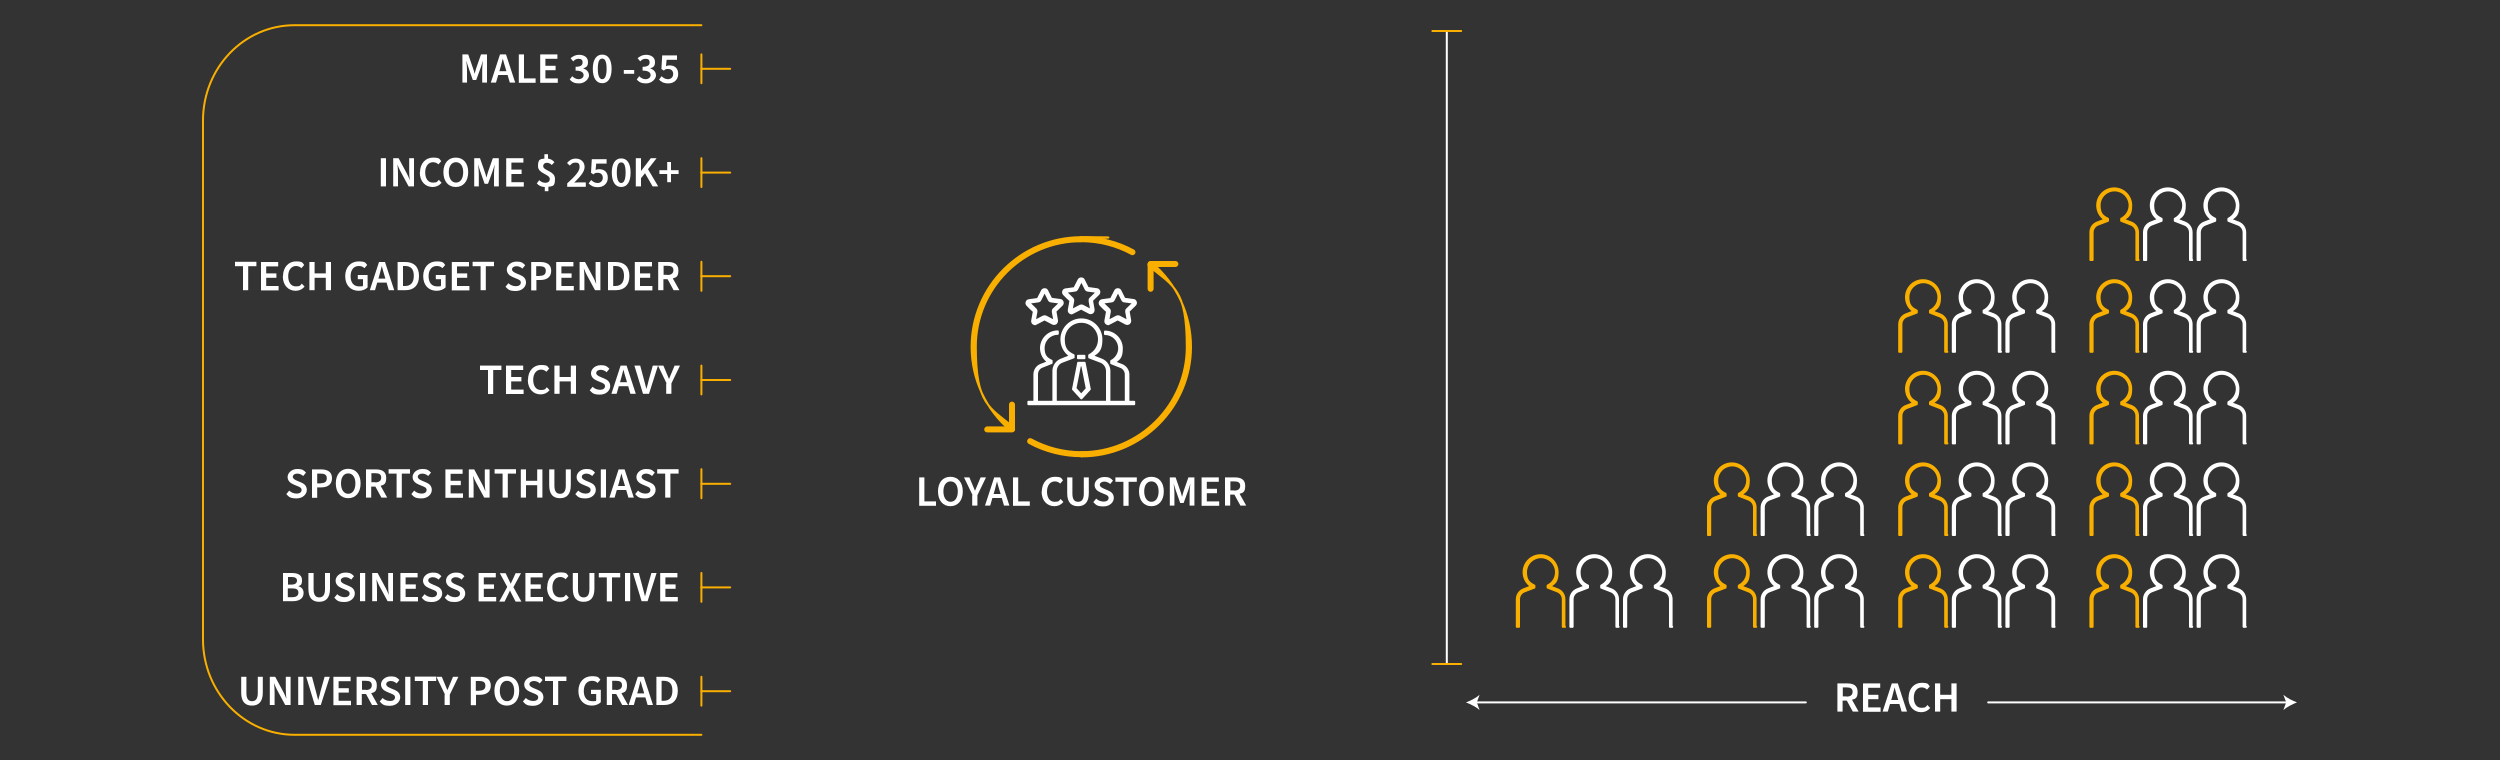 <?xml version="1.0" encoding="UTF-8"?>
<svg id="Layer_1" data-name="Layer 1" xmlns="http://www.w3.org/2000/svg" version="1.1" viewBox="0 0 1250 380">
  <rect x="0" y="0" width="1250" height="380" fill="#333333" stroke="none"/>
  <defs>
    <style>
      .cls-1 {
        fill: #f9af00;
      }

      .cls-1, .cls-2 {
        stroke: #f9af00;
      }

      .cls-1, .cls-2, .cls-3, .cls-4 {
        stroke-linecap: round;
        stroke-linejoin: round;
      }

      .cls-5 {
        isolation: isolate;
      }

      .cls-2, .cls-4 {
        fill: none;
      }

      .cls-3, .cls-4 {
        stroke: #fff;
      }

      .cls-3, .cls-6 {
        fill: #fff;
      }

      .cls-6 {
        stroke-width: 0px;
      }
    </style>
  </defs>
  <g>
    <g class="cls-5">
      <g class="cls-5">
        <path class="cls-6" d="M231.1,27.2h3l2.4,6.9c.3.9.6,1.7.8,2.8h0c.3-1,.5-1.9.8-2.8l2.4-6.9h3v14.1h-2.4v-6.4c0-1.3.2-3.3.4-4.6h0l-1.1,3.4-2.3,6.3h-1.7l-2.2-6.3-1.1-3.4h0c.2,1.3.4,3.2.4,4.6v6.4h-2.3v-14.1Z"/>
        <path class="cls-6" d="M250,27.2h3l4.6,14.1h-2.7l-1.1-3.8h-4.7l-1.1,3.8h-2.6l4.6-14.1ZM249.7,35.6h3.5l-.5-1.7c-.5-1.5-.9-3.1-1.3-4.6h0c-.4,1.6-.8,3.2-1.2,4.6l-.5,1.7Z"/>
        <path class="cls-6" d="M259.4,27.2h2.6v12h5.8v2.2h-8.4v-14.1Z"/>
        <path class="cls-6" d="M270.2,27.2h8.5v2.2h-6v3.5h5.1v2.2h-5.1v4.1h6.2v2.2h-8.8v-14.1Z"/>
        <path class="cls-6" d="M284.9,39.7l1.2-1.6c.8.8,1.9,1.5,3.2,1.5s2.5-.8,2.5-2-.9-2.3-4-2.3v-1.9c2.7,0,3.5-.9,3.5-2.2s-.7-1.8-2-1.8-1.9.5-2.7,1.3l-1.3-1.6c1.2-1,2.5-1.7,4.2-1.7,2.6,0,4.5,1.3,4.5,3.6s-.9,2.6-2.4,3.2h0c1.6.5,2.9,1.7,2.9,3.5s-2.2,4-4.9,4-3.7-.8-4.7-1.9Z"/>
        <path class="cls-6" d="M296.4,34.4c0-4.6,1.8-7.1,4.7-7.1s4.7,2.4,4.7,7.1-1.8,7.2-4.7,7.2-4.7-2.5-4.7-7.2ZM303.3,34.4c0-3.9-.9-5.1-2.2-5.1s-2.2,1.2-2.2,5.1,1,5.2,2.2,5.2,2.2-1.3,2.2-5.2Z"/>
        <path class="cls-6" d="M311.9,35h5.2v1.9h-5.2v-1.9Z"/>
        <path class="cls-6" d="M318.4,39.7l1.2-1.6c.8.8,1.9,1.5,3.2,1.5s2.5-.8,2.5-2-.9-2.3-4-2.3v-1.9c2.7,0,3.5-.9,3.5-2.2s-.7-1.8-2-1.8-1.9.5-2.7,1.3l-1.3-1.6c1.2-1,2.5-1.7,4.2-1.7,2.6,0,4.5,1.3,4.5,3.6s-.9,2.6-2.4,3.2h0c1.6.5,2.9,1.7,2.9,3.5s-2.2,4-4.9,4-3.7-.8-4.7-1.9Z"/>
        <path class="cls-6" d="M329.6,39.7l1.2-1.6c.8.8,1.8,1.5,3.2,1.5s2.6-1,2.6-2.6-1-2.5-2.5-2.5-1.4.2-2.2.8l-1.2-.8.4-6.8h7.4v2.2h-5.2l-.3,3.2c.6-.3,1.1-.4,1.8-.4,2.4,0,4.3,1.3,4.3,4.3s-2.3,4.7-4.9,4.7-3.7-.9-4.7-1.9Z"/>
      </g>
      <g class="cls-5">
        <path class="cls-6" d="M190.4,79.1h2.6v14.1h-2.6v-14.1Z"/>
        <path class="cls-6" d="M196.6,79.1h2.7l4.2,7.8c.5,1,1,2.1,1.4,3.2h0c-.2-1.5-.3-3.2-.3-4.8v-6.2h2.4v14.1h-2.7l-4.2-7.8c-.5-1-1-2.1-1.4-3.2h0c.2,1.5.3,3.2.3,4.8v6.2h-2.4v-14.1Z"/>
      </g>
      <g class="cls-5">
        <path class="cls-6" d="M210,86.2c0-4.6,2.9-7.4,6.5-7.4s3.2.8,4.1,1.8l-1.4,1.6c-.7-.7-1.6-1.1-2.7-1.1-2.2,0-3.9,1.9-3.9,5.1s1.5,5.1,3.8,5.1,2.2-.5,3-1.4l1.4,1.5c-1.2,1.4-2.7,2.1-4.5,2.1-3.5,0-6.4-2.6-6.4-7.3Z"/>
      </g>
      <g class="cls-5">
        <path class="cls-6" d="M221.7,86.1c0-4.6,2.5-7.3,6.2-7.3s6.2,2.7,6.2,7.3-2.5,7.4-6.2,7.4-6.2-2.8-6.2-7.4ZM231.6,86.1c0-3.1-1.4-5-3.6-5s-3.6,1.9-3.6,5,1.4,5.2,3.6,5.2,3.6-2,3.6-5.2Z"/>
        <path class="cls-6" d="M237,79.1h3l2.4,6.9c.3.9.6,1.7.8,2.8h0c.3-1,.5-1.9.8-2.8l2.4-6.9h3v14.1h-2.4v-6.4c0-1.3.2-3.3.4-4.6h0l-1.1,3.4-2.3,6.3h-1.7l-2.2-6.3-1.1-3.4h0c.2,1.3.4,3.2.4,4.6v6.4h-2.3v-14.1Z"/>
        <path class="cls-6" d="M253.2,79.1h8.5v2.2h-6v3.5h5.1v2.2h-5.1v4.1h6.2v2.2h-8.8v-14.1Z"/>
        <path class="cls-6" d="M272.1,93.5c-1.4-.1-2.8-.7-3.7-1.8l1.2-1.6c1,.9,2,1.3,3.2,1.3s2.1-.7,2.1-1.9c0-2.5-5.9-2.6-5.9-6.4s1.3-3.5,3.2-3.8v-2.2h1.8v2.2c1.4.2,2.4.8,3.2,1.8l-1.3,1.4c-.7-.7-1.5-1.1-2.5-1.1s-1.8.6-1.8,1.7c0,2.3,5.9,2.3,5.9,6.3s-1.2,3.6-3.3,4v2.2h-1.8v-2.1Z"/>
        <path class="cls-6" d="M283.6,91.7c3.8-3.5,6.2-6,6.2-8.1s-.8-2.3-2.2-2.3-1.9.7-2.7,1.5l-1.4-1.3c1.2-1.4,2.5-2.2,4.4-2.2,2.6,0,4.4,1.7,4.4,4.2s-2.3,4.9-5.2,7.8c.7,0,1.6-.1,2.3-.1h3.5v2.2h-9.3v-1.6Z"/>
        <path class="cls-6" d="M294.4,91.6l1.2-1.6c.8.8,1.8,1.5,3.2,1.5s2.6-1,2.6-2.6-1-2.5-2.5-2.5-1.4.2-2.2.8l-1.2-.8.4-6.8h7.4v2.2h-5.2l-.3,3.2c.6-.3,1.1-.4,1.8-.4,2.4,0,4.3,1.3,4.3,4.3s-2.3,4.7-4.9,4.7-3.7-.9-4.7-1.9Z"/>
        <path class="cls-6" d="M305.9,86.3c0-4.6,1.8-7.1,4.7-7.1s4.7,2.4,4.7,7.1-1.8,7.2-4.7,7.2-4.7-2.5-4.7-7.2ZM312.8,86.3c0-3.9-.9-5.1-2.2-5.1s-2.2,1.2-2.2,5.1,1,5.2,2.2,5.2,2.2-1.3,2.2-5.2Z"/>
        <path class="cls-6" d="M317.9,79.1h2.6v6.4h0l4.9-6.4h2.9l-4.3,5.5,5.1,8.6h-2.8l-3.8-6.6-2,2.5v4.1h-2.6v-14.1Z"/>
        <path class="cls-6" d="M333.6,87h-3.9v-1.9h3.9v-4.1h1.9v4.1h3.8v1.9h-3.8v4.1h-1.9v-4.1Z"/>
      </g>
      <g class="cls-5">
        <path class="cls-6" d="M121.6,133.1h-4.1v-2.2h10.7v2.2h-4.1v12h-2.6v-12Z"/>
        <path class="cls-6" d="M130.6,131h8.5v2.2h-6v3.5h5.1v2.2h-5.1v4.1h6.2v2.2h-8.8v-14.1Z"/>
        <path class="cls-6" d="M141.5,138.1c0-4.6,2.9-7.4,6.5-7.4s3.2.8,4.1,1.8l-1.4,1.6c-.7-.7-1.6-1.1-2.7-1.1-2.2,0-3.9,1.9-3.9,5.1s1.5,5.1,3.8,5.1,2.2-.5,3-1.4l1.4,1.5c-1.2,1.4-2.7,2.1-4.5,2.1-3.5,0-6.4-2.6-6.4-7.3Z"/>
        <path class="cls-6" d="M154.7,131h2.6v5.7h5.6v-5.7h2.6v14.1h-2.6v-6.2h-5.6v6.2h-2.6v-14.1Z"/>
      </g>
      <g class="cls-5">
        <path class="cls-6" d="M172.6,138.1c0-4.6,2.9-7.4,6.7-7.4s3.4.9,4.3,1.8l-1.4,1.6c-.7-.7-1.5-1.1-2.8-1.1-2.5,0-4.1,1.9-4.1,5.1s1.5,5.1,4.3,5.1,1.5-.2,1.9-.6v-3h-2.6v-2.1h4.9v6.2c-1,1-2.6,1.7-4.5,1.7-3.8,0-6.7-2.6-6.7-7.3Z"/>
      </g>
      <g class="cls-5">
        <path class="cls-6" d="M189.5,131h3l4.6,14.1h-2.7l-1.1-3.8h-4.7l-1.1,3.8h-2.6l4.6-14.1ZM189.2,139.3h3.5l-.5-1.7c-.5-1.5-.9-3.1-1.3-4.6h0c-.4,1.6-.8,3.2-1.2,4.6l-.5,1.7Z"/>
        <path class="cls-6" d="M198.8,131h3.8c4.3,0,6.9,2.3,6.9,7s-2.6,7.1-6.8,7.1h-3.9v-14.1ZM202.5,143c2.8,0,4.4-1.6,4.4-5.1s-1.6-4.9-4.4-4.9h-1v10h1Z"/>
        <path class="cls-6" d="M211.6,138.1c0-4.6,2.9-7.4,6.7-7.4s3.4.9,4.3,1.8l-1.4,1.6c-.7-.7-1.5-1.1-2.8-1.1-2.5,0-4.1,1.9-4.1,5.1s1.5,5.1,4.3,5.1,1.5-.2,1.9-.6v-3h-2.6v-2.1h4.9v6.2c-1,1-2.6,1.7-4.5,1.7-3.8,0-6.7-2.6-6.7-7.3Z"/>
        <path class="cls-6" d="M226,131h8.5v2.2h-6v3.5h5.1v2.2h-5.1v4.1h6.2v2.2h-8.8v-14.1Z"/>
        <path class="cls-6" d="M240.4,133.1h-4.1v-2.2h10.7v2.2h-4.1v12h-2.6v-12Z"/>
        <path class="cls-6" d="M252.8,143.3l1.4-1.7c1,1,2.4,1.5,3.8,1.5s2.4-.7,2.4-1.8-.9-1.5-2.2-2l-1.9-.8c-1.4-.6-2.9-1.7-2.9-3.7s2-4,4.8-4,3.3.7,4.4,1.8l-1.4,1.7c-.9-.8-1.9-1.2-3-1.2s-2.2.6-2.2,1.6,1.1,1.5,2.2,2l1.9.8c1.7.7,2.9,1.8,2.9,3.8s-1.9,4.2-5.1,4.2-3.8-.7-5.1-2.1Z"/>
        <path class="cls-6" d="M265.6,131h4.5c3.1,0,5.5,1.1,5.5,4.4s-2.4,4.6-5.4,4.6h-2v5.2h-2.6v-14.1ZM269.9,137.9c2.1,0,3-.8,3-2.5s-1.1-2.3-3.1-2.3h-1.7v4.9h1.8Z"/>
        <path class="cls-6" d="M278.2,131h8.5v2.2h-6v3.5h5.1v2.2h-5.1v4.1h6.2v2.2h-8.8v-14.1Z"/>
        <path class="cls-6" d="M289.8,131h2.7l4.2,7.8c.5,1,1,2.1,1.4,3.2h0c-.2-1.5-.3-3.2-.3-4.8v-6.2h2.4v14.1h-2.7l-4.2-7.8c-.5-1-1-2.1-1.4-3.2h0c.2,1.5.3,3.2.3,4.8v6.2h-2.4v-14.1Z"/>
        <path class="cls-6" d="M304,131h3.8c4.3,0,6.9,2.3,6.9,7s-2.6,7.1-6.8,7.1h-3.9v-14.1ZM307.6,143c2.8,0,4.4-1.6,4.4-5.1s-1.6-4.9-4.4-4.9h-1v10h1Z"/>
        <path class="cls-6" d="M317.5,131h8.5v2.2h-6v3.5h5.1v2.2h-5.1v4.1h6.2v2.2h-8.8v-14.1Z"/>
        <path class="cls-6" d="M329.2,131h4.8c3,0,5.2,1,5.2,4.2s-1.1,3.5-2.8,4l3.3,5.9h-2.9l-3-5.5h-2.1v5.5h-2.6v-14.1ZM333.7,137.5c1.9,0,3-.8,3-2.4s-1-2.2-3-2.2h-1.9v4.5h1.9Z"/>
      </g>
      <g class="cls-5">
        <path class="cls-6" d="M244.1,185h-4.1v-2.2h10.7v2.2h-4.1v12h-2.6v-12Z"/>
        <path class="cls-6" d="M253.1,182.8h8.5v2.2h-6v3.5h5.1v2.2h-5.1v4.1h6.2v2.2h-8.8v-14.1Z"/>
        <path class="cls-6" d="M264,189.9c0-4.6,2.9-7.4,6.5-7.4s3.2.8,4.1,1.8l-1.4,1.6c-.7-.7-1.6-1.1-2.7-1.1-2.2,0-3.9,1.9-3.9,5.1s1.5,5.1,3.8,5.1,2.2-.5,3-1.4l1.4,1.5c-1.2,1.4-2.7,2.1-4.5,2.1-3.5,0-6.4-2.6-6.4-7.3Z"/>
        <path class="cls-6" d="M277.2,182.8h2.6v5.7h5.6v-5.7h2.6v14.1h-2.6v-6.2h-5.6v6.2h-2.6v-14.1Z"/>
        <path class="cls-6" d="M294.9,195.1l1.4-1.7c1,1,2.4,1.5,3.8,1.5s2.4-.7,2.4-1.8-.9-1.5-2.2-2l-1.9-.8c-1.4-.6-2.9-1.7-2.9-3.7s2-4,4.8-4,3.3.7,4.4,1.8l-1.4,1.7c-.9-.8-1.9-1.2-3-1.2s-2.2.6-2.2,1.6,1.1,1.5,2.2,2l1.9.8c1.7.7,2.9,1.8,2.9,3.8s-1.9,4.2-5.1,4.2-3.8-.7-5.1-2.1Z"/>
      </g>
      <g class="cls-5">
        <path class="cls-6" d="M310.3,182.8h3l4.6,14.1h-2.7l-1.1-3.8h-4.7l-1.1,3.8h-2.6l4.6-14.1ZM310,191.1h3.5l-.5-1.7c-.5-1.5-.9-3.1-1.3-4.6h0c-.4,1.6-.8,3.2-1.2,4.6l-.5,1.7Z"/>
      </g>
      <g class="cls-5">
        <path class="cls-6" d="M317.4,182.8h2.7l1.9,7.1c.4,1.6.8,3,1.2,4.6h0c.5-1.6.8-3,1.2-4.6l2-7.1h2.6l-4.5,14.1h-3l-4.3-14.1Z"/>
        <path class="cls-6" d="M333.3,191.7l-4.3-8.9h2.7l1.5,3.6c.4,1,.8,2,1.3,3.1h0c.5-1.1.9-2.1,1.3-3.1l1.5-3.6h2.7l-4.3,8.9v5.2h-2.6v-5.2Z"/>
      </g>
      <g class="cls-5">
        <path class="cls-6" d="M143.2,247l1.4-1.7c1,1,2.4,1.5,3.8,1.5s2.4-.7,2.4-1.8-.9-1.5-2.2-2l-1.9-.8c-1.4-.6-2.9-1.7-2.9-3.7s2-4,4.8-4,3.3.7,4.4,1.8l-1.4,1.7c-.9-.8-1.9-1.2-3-1.2s-2.2.6-2.2,1.6,1.1,1.5,2.2,2l1.9.8c1.7.7,2.9,1.8,2.9,3.8s-1.9,4.2-5.1,4.2-3.8-.7-5.1-2.1Z"/>
        <path class="cls-6" d="M156,234.7h4.5c3.1,0,5.5,1.1,5.5,4.4s-2.4,4.6-5.4,4.6h-2v5.2h-2.6v-14.1ZM160.4,241.6c2.1,0,3-.8,3-2.5s-1.1-2.3-3.1-2.3h-1.7v4.9h1.8Z"/>
        <path class="cls-6" d="M167.9,241.7c0-4.6,2.5-7.3,6.2-7.3s6.2,2.7,6.2,7.3-2.5,7.4-6.2,7.4-6.2-2.8-6.2-7.4ZM177.7,241.7c0-3.1-1.4-5-3.6-5s-3.6,1.9-3.6,5,1.4,5.2,3.6,5.2,3.6-2,3.6-5.2Z"/>
      </g>
      <g class="cls-5">
        <path class="cls-6" d="M183.1,234.7h4.8c3,0,5.2,1,5.2,4.2s-1.1,3.5-2.8,4l3.3,5.9h-2.9l-3-5.5h-2.1v5.5h-2.6v-14.1ZM187.6,241.2c1.9,0,3-.8,3-2.4s-1-2.2-3-2.2h-1.9v4.5h1.9Z"/>
      </g>
      <g class="cls-5">
        <path class="cls-6" d="M198.4,236.8h-4.1v-2.2h10.7v2.2h-4.1v12h-2.6v-12Z"/>
      </g>
      <g class="cls-5">
        <path class="cls-6" d="M205.7,247l1.4-1.7c1,1,2.4,1.5,3.8,1.5s2.4-.7,2.4-1.8-.9-1.5-2.2-2l-1.9-.8c-1.4-.6-2.9-1.7-2.9-3.7s2-4,4.8-4,3.3.7,4.4,1.8l-1.4,1.7c-.9-.8-1.9-1.2-3-1.2s-2.2.6-2.2,1.6,1.1,1.5,2.2,2l1.9.8c1.7.7,2.9,1.8,2.9,3.8s-1.9,4.2-5.1,4.2-3.8-.7-5.1-2.1Z"/>
        <path class="cls-6" d="M222.8,234.7h8.5v2.2h-6v3.5h5.1v2.2h-5.1v4.1h6.2v2.2h-8.8v-14.1Z"/>
        <path class="cls-6" d="M234.4,234.7h2.7l4.2,7.8c.5,1,1,2.1,1.4,3.2h0c-.2-1.5-.3-3.2-.3-4.8v-6.2h2.4v14.1h-2.7l-4.2-7.8c-.5-1-1-2.1-1.4-3.2h0c.2,1.5.3,3.2.3,4.8v6.2h-2.4v-14.1Z"/>
        <path class="cls-6" d="M251.4,236.8h-4.1v-2.2h10.7v2.2h-4.1v12h-2.6v-12Z"/>
        <path class="cls-6" d="M260.4,234.7h2.6v5.7h5.6v-5.7h2.6v14.1h-2.6v-6.2h-5.6v6.2h-2.6v-14.1Z"/>
      </g>
      <g class="cls-5">
        <path class="cls-6" d="M274.6,242.6v-7.9h2.6v8.1c0,3,1.1,4.1,2.8,4.1s2.9-1,2.9-4.1v-8.1h2.5v7.9c0,4.6-2.1,6.5-5.4,6.5s-5.4-1.8-5.4-6.5Z"/>
      </g>
      <g class="cls-5">
        <path class="cls-6" d="M287.7,247l1.4-1.7c1,1,2.4,1.5,3.8,1.5s2.4-.7,2.4-1.8-.9-1.5-2.2-2l-1.9-.8c-1.4-.6-2.9-1.7-2.9-3.7s2-4,4.8-4,3.3.7,4.4,1.8l-1.4,1.7c-.9-.8-1.9-1.2-3-1.2s-2.2.6-2.2,1.6,1.1,1.5,2.2,2l1.9.8c1.7.7,2.9,1.8,2.9,3.8s-1.9,4.2-5.1,4.2-3.8-.7-5.1-2.1Z"/>
        <path class="cls-6" d="M300.4,234.7h2.6v14.1h-2.6v-14.1Z"/>
        <path class="cls-6" d="M309.3,234.7h3l4.6,14.1h-2.7l-1.1-3.8h-4.7l-1.1,3.8h-2.6l4.6-14.1ZM309,243h3.5l-.5-1.7c-.5-1.5-.9-3.1-1.3-4.6h0c-.4,1.6-.8,3.2-1.2,4.6l-.5,1.7Z"/>
      </g>
      <g class="cls-5">
        <path class="cls-6" d="M317.6,247l1.4-1.7c1,1,2.4,1.5,3.8,1.5s2.4-.7,2.4-1.8-.9-1.5-2.2-2l-1.9-.8c-1.4-.6-2.9-1.7-2.9-3.7s2-4,4.8-4,3.3.7,4.4,1.8l-1.4,1.7c-.9-.8-1.9-1.2-3-1.2s-2.2.6-2.2,1.6,1.1,1.5,2.2,2l1.9.8c1.7.7,2.9,1.8,2.9,3.8s-1.9,4.2-5.1,4.2-3.8-.7-5.1-2.1Z"/>
      </g>
      <g class="cls-5">
        <path class="cls-6" d="M332.7,236.8h-4.1v-2.2h10.7v2.2h-4.1v12h-2.6v-12Z"/>
      </g>
      <g class="cls-5">
        <path class="cls-6" d="M141.4,286.5h4.5c2.9,0,5.1.9,5.1,3.5s-.7,2.6-1.9,3.1h0c1.6.4,2.7,1.5,2.7,3.4,0,2.8-2.3,4.1-5.4,4.1h-4.9v-14.1ZM145.7,292.3c1.9,0,2.8-.8,2.8-2s-.9-1.8-2.7-1.8h-1.8v3.8h1.8ZM146,298.6c2.1,0,3.2-.7,3.2-2.3s-1.1-2.1-3.2-2.1h-2.1v4.4h2.1Z"/>
      </g>
      <g class="cls-5">
        <path class="cls-6" d="M154.2,294.4v-7.9h2.6v8.1c0,3,1.1,4.1,2.8,4.1s2.9-1,2.9-4.1v-8.1h2.5v7.9c0,4.6-2.1,6.5-5.4,6.5s-5.4-1.8-5.4-6.5Z"/>
      </g>
      <g class="cls-5">
        <path class="cls-6" d="M167.2,298.8l1.4-1.7c1,1,2.4,1.5,3.8,1.5s2.4-.7,2.4-1.8-.9-1.5-2.2-2l-1.9-.8c-1.4-.6-2.9-1.7-2.9-3.7s2-4,4.8-4,3.3.7,4.4,1.8l-1.4,1.7c-.9-.8-1.9-1.2-3-1.2s-2.2.6-2.2,1.6,1.1,1.5,2.2,2l1.9.8c1.7.7,2.9,1.8,2.9,3.8s-1.9,4.2-5.1,4.2-3.8-.7-5.1-2.1Z"/>
        <path class="cls-6" d="M180,286.5h2.6v14.1h-2.6v-14.1Z"/>
        <path class="cls-6" d="M186.1,286.5h2.7l4.2,7.8c.5,1,1,2.1,1.4,3.2h0c-.2-1.5-.3-3.2-.3-4.8v-6.2h2.4v14.1h-2.7l-4.2-7.8c-.5-1-1-2.1-1.4-3.2h0c.2,1.5.3,3.2.3,4.8v6.2h-2.4v-14.1Z"/>
        <path class="cls-6" d="M200.3,286.5h8.5v2.2h-6v3.5h5.1v2.2h-5.1v4.1h6.2v2.2h-8.8v-14.1Z"/>
      </g>
      <g class="cls-5">
        <path class="cls-6" d="M210.9,298.8l1.4-1.7c1,1,2.4,1.5,3.8,1.5s2.4-.7,2.4-1.8-.9-1.5-2.2-2l-1.9-.8c-1.4-.6-2.9-1.7-2.9-3.7s2-4,4.8-4,3.3.7,4.4,1.8l-1.4,1.7c-.9-.8-1.9-1.2-3-1.2s-2.2.6-2.2,1.6,1.1,1.5,2.2,2l1.9.8c1.7.7,2.9,1.8,2.9,3.8s-1.9,4.2-5.1,4.2-3.8-.7-5.1-2.1Z"/>
      </g>
      <g class="cls-5">
        <path class="cls-6" d="M222.4,298.8l1.4-1.7c1,1,2.4,1.5,3.8,1.5s2.4-.7,2.4-1.8-.9-1.5-2.2-2l-1.9-.8c-1.4-.6-2.9-1.7-2.9-3.7s2-4,4.8-4,3.3.7,4.4,1.8l-1.4,1.7c-.9-.8-1.9-1.2-3-1.2s-2.2.6-2.2,1.6,1.1,1.5,2.2,2l1.9.8c1.7.7,2.9,1.8,2.9,3.8s-1.9,4.2-5.1,4.2-3.8-.7-5.1-2.1Z"/>
        <path class="cls-6" d="M239.4,286.5h8.5v2.2h-6v3.5h5.1v2.2h-5.1v4.1h6.2v2.2h-8.8v-14.1Z"/>
        <path class="cls-6" d="M253.6,293.4l-3.7-6.8h2.9l1.5,3.1c.3.6.6,1.3,1.1,2.2h0c.3-.9.6-1.5,1-2.2l1.4-3.1h2.7l-3.8,7,4,7.2h-2.9l-1.7-3.3c-.4-.7-.7-1.4-1.1-2.3h0c-.4.9-.7,1.6-1.1,2.3l-1.6,3.3h-2.7l4-7.3Z"/>
        <path class="cls-6" d="M262.8,286.5h8.5v2.2h-6v3.5h5.1v2.2h-5.1v4.1h6.2v2.2h-8.8v-14.1Z"/>
      </g>
      <g class="cls-5">
        <path class="cls-6" d="M273.6,293.6c0-4.6,2.9-7.4,6.5-7.4s3.2.8,4.1,1.8l-1.4,1.6c-.7-.7-1.6-1.1-2.7-1.1-2.2,0-3.9,1.9-3.9,5.1s1.5,5.1,3.8,5.1,2.2-.5,3-1.4l1.4,1.5c-1.2,1.4-2.7,2.1-4.5,2.1-3.5,0-6.4-2.6-6.4-7.3Z"/>
      </g>
      <g class="cls-5">
        <path class="cls-6" d="M286.4,294.4v-7.9h2.6v8.1c0,3,1.1,4.1,2.8,4.1s2.9-1,2.9-4.1v-8.1h2.5v7.9c0,4.6-2.1,6.5-5.4,6.5s-5.4-1.8-5.4-6.5Z"/>
        <path class="cls-6" d="M303.5,288.7h-4.1v-2.2h10.7v2.2h-4.1v12h-2.6v-12Z"/>
        <path class="cls-6" d="M312.5,286.5h2.6v14.1h-2.6v-14.1Z"/>
        <path class="cls-6" d="M316.7,286.5h2.7l1.9,7.1c.4,1.6.8,3,1.2,4.6h0c.5-1.6.8-3,1.2-4.6l2-7.1h2.6l-4.5,14.1h-3l-4.3-14.1Z"/>
        <path class="cls-6" d="M330.2,286.5h8.5v2.2h-6v3.5h5.1v2.2h-5.1v4.1h6.2v2.2h-8.8v-14.1Z"/>
      </g>
      <g class="cls-5">
        <path class="cls-6" d="M120.6,346.3v-7.9h2.6v8.1c0,3,1.1,4.1,2.8,4.1s2.9-1,2.9-4.1v-8.1h2.5v7.9c0,4.6-2.1,6.5-5.4,6.5s-5.4-1.8-5.4-6.5Z"/>
        <path class="cls-6" d="M134.9,338.4h2.7l4.2,7.8c.5,1,1,2.1,1.4,3.2h0c-.2-1.5-.3-3.2-.3-4.8v-6.2h2.4v14.1h-2.7l-4.2-7.8c-.5-1-1-2.1-1.4-3.2h0c.2,1.5.3,3.2.3,4.8v6.2h-2.4v-14.1Z"/>
        <path class="cls-6" d="M149.1,338.4h2.6v14.1h-2.6v-14.1Z"/>
        <path class="cls-6" d="M153.3,338.4h2.7l1.9,7.1c.4,1.6.8,3,1.2,4.6h0c.5-1.6.8-3,1.2-4.6l2-7.1h2.6l-4.5,14.1h-3l-4.3-14.1Z"/>
        <path class="cls-6" d="M166.8,338.4h8.5v2.2h-6v3.5h5.1v2.2h-5.1v4.1h6.2v2.2h-8.8v-14.1Z"/>
      </g>
      <g class="cls-5">
        <path class="cls-6" d="M178.4,338.4h4.8c3,0,5.2,1,5.2,4.2s-1.1,3.5-2.8,4l3.3,5.9h-2.9l-3-5.5h-2.1v5.5h-2.6v-14.1ZM182.9,345c1.9,0,3-.8,3-2.4s-1-2.2-3-2.2h-1.9v4.5h1.9Z"/>
      </g>
      <g class="cls-5">
        <path class="cls-6" d="M189.9,350.7l1.4-1.7c1,1,2.4,1.5,3.8,1.5s2.4-.7,2.4-1.8-.9-1.5-2.2-2l-1.9-.8c-1.4-.6-2.9-1.7-2.9-3.7s2-4,4.8-4,3.3.7,4.4,1.8l-1.4,1.7c-.9-.8-1.9-1.2-3-1.2s-2.2.6-2.2,1.6,1.1,1.5,2.2,2l1.9.8c1.7.7,2.9,1.8,2.9,3.8s-1.9,4.2-5.1,4.2-3.8-.7-5.1-2.1Z"/>
        <path class="cls-6" d="M202.6,338.4h2.6v14.1h-2.6v-14.1Z"/>
      </g>
      <g class="cls-5">
        <path class="cls-6" d="M211.5,340.5h-4.1v-2.2h10.7v2.2h-4.1v12h-2.6v-12Z"/>
      </g>
      <g class="cls-5">
        <path class="cls-6" d="M222.5,347.3l-4.3-8.9h2.7l1.5,3.6c.4,1,.8,2,1.3,3.1h0c.5-1.1.9-2.1,1.3-3.1l1.5-3.6h2.7l-4.3,8.9v5.2h-2.6v-5.2Z"/>
        <path class="cls-6" d="M235.4,338.4h4.5c3.1,0,5.5,1.1,5.5,4.4s-2.4,4.6-5.4,4.6h-2v5.2h-2.6v-14.1ZM239.7,345.3c2.1,0,3-.8,3-2.5s-1.1-2.3-3.1-2.3h-1.7v4.9h1.8Z"/>
        <path class="cls-6" d="M247.2,345.4c0-4.6,2.5-7.3,6.2-7.3s6.2,2.7,6.2,7.3-2.5,7.4-6.2,7.4-6.2-2.8-6.2-7.4ZM257.1,345.4c0-3.1-1.4-5-3.6-5s-3.6,1.9-3.6,5,1.4,5.2,3.6,5.2,3.6-2,3.6-5.2Z"/>
      </g>
      <g class="cls-5">
        <path class="cls-6" d="M261.5,350.7l1.4-1.7c1,1,2.4,1.5,3.8,1.5s2.4-.7,2.4-1.8-.9-1.5-2.2-2l-1.9-.8c-1.4-.6-2.9-1.7-2.9-3.7s2-4,4.8-4,3.3.7,4.4,1.8l-1.4,1.7c-.9-.8-1.9-1.2-3-1.2s-2.2.6-2.2,1.6,1.1,1.5,2.2,2l1.9.8c1.7.7,2.9,1.8,2.9,3.8s-1.9,4.2-5.1,4.2-3.8-.7-5.1-2.1Z"/>
      </g>
      <g class="cls-5">
        <path class="cls-6" d="M276.6,340.5h-4.1v-2.2h10.7v2.2h-4.1v12h-2.6v-12Z"/>
        <path class="cls-6" d="M289.2,345.5c0-4.6,2.9-7.4,6.7-7.4s3.4.9,4.3,1.8l-1.4,1.6c-.7-.7-1.5-1.1-2.8-1.1-2.5,0-4.1,1.9-4.1,5.1s1.5,5.1,4.3,5.1,1.5-.2,1.9-.6v-3h-2.6v-2.1h4.9v6.2c-1,1-2.6,1.7-4.5,1.7-3.8,0-6.7-2.6-6.7-7.3Z"/>
      </g>
      <g class="cls-5">
        <path class="cls-6" d="M303.5,338.4h4.8c3,0,5.2,1,5.2,4.2s-1.1,3.5-2.8,4l3.3,5.9h-2.9l-3-5.5h-2.1v5.5h-2.6v-14.1ZM308,345c1.9,0,3-.8,3-2.4s-1-2.2-3-2.2h-1.9v4.5h1.9Z"/>
      </g>
      <g class="cls-5">
        <path class="cls-6" d="M318.9,338.4h3l4.6,14.1h-2.7l-1.1-3.8h-4.7l-1.1,3.8h-2.6l4.6-14.1ZM318.6,346.7h3.5l-.5-1.7c-.5-1.5-.9-3.1-1.3-4.6h0c-.4,1.6-.8,3.2-1.2,4.6l-.5,1.7Z"/>
        <path class="cls-6" d="M328.2,338.4h3.8c4.3,0,6.9,2.3,6.9,7s-2.6,7.1-6.8,7.1h-3.9v-14.1ZM331.8,350.4c2.8,0,4.4-1.6,4.4-5.1s-1.6-4.9-4.4-4.9h-1v10h1Z"/>
      </g>
    </g>
    <g>
      <g>
        <line class="cls-2" x1="350.7" y1="41.6" x2="350.7" y2="27.2"/>
        <line class="cls-2" x1="350.7" y1="34.4" x2="365.1" y2="34.4"/>
      </g>
      <g>
        <line class="cls-2" x1="350.7" y1="79.1" x2="350.7" y2="93.5"/>
        <line class="cls-2" x1="350.7" y1="86.3" x2="365.1" y2="86.3"/>
      </g>
      <g>
        <line class="cls-2" x1="350.7" y1="130.9" x2="350.7" y2="145.4"/>
        <line class="cls-2" x1="350.7" y1="138.1" x2="365.1" y2="138.1"/>
      </g>
      <g>
        <line class="cls-2" x1="350.7" y1="182.8" x2="350.7" y2="197.2"/>
        <line class="cls-2" x1="350.7" y1="190" x2="365.1" y2="190"/>
      </g>
      <g>
        <line class="cls-2" x1="350.7" y1="234.6" x2="350.7" y2="249.1"/>
        <line class="cls-2" x1="350.7" y1="241.9" x2="365.1" y2="241.9"/>
      </g>
      <g>
        <line class="cls-2" x1="350.7" y1="286.5" x2="350.7" y2="300.9"/>
        <line class="cls-2" x1="350.7" y1="293.7" x2="365.1" y2="293.7"/>
      </g>
      <g>
        <line class="cls-2" x1="350.7" y1="338.4" x2="350.7" y2="352.8"/>
        <line class="cls-2" x1="350.7" y1="345.6" x2="365.1" y2="345.6"/>
      </g>
    </g>
    <path class="cls-2" d="M350.7,367.4h-203.4c-25.3,0-45.8-21.4-45.8-47.7V60.3c0-26.4,20.5-47.7,45.8-47.7h203.4"/>
  </g>
  <g>
    <g class="cls-5">
      <g class="cls-5">
        <path class="cls-6" d="M459.6,238.7h2.6v12h5.8v2.2h-8.4v-14.1Z"/>
      </g>
      <g class="cls-5">
        <path class="cls-6" d="M469,245.7c0-4.6,2.5-7.3,6.2-7.3s6.2,2.7,6.2,7.3-2.5,7.4-6.2,7.4-6.2-2.8-6.2-7.4ZM478.9,245.7c0-3.1-1.4-5-3.6-5s-3.6,1.9-3.6,5,1.4,5.2,3.6,5.2,3.6-2,3.6-5.2Z"/>
      </g>
      <g class="cls-5">
        <path class="cls-6" d="M486.3,247.6l-4.3-8.9h2.7l1.5,3.6c.4,1,.8,2,1.3,3.1h0c.5-1.1.9-2.1,1.3-3.1l1.5-3.6h2.7l-4.3,8.9v5.2h-2.6v-5.2Z"/>
      </g>
      <g class="cls-5">
        <path class="cls-6" d="M497.1,238.7h3l4.6,14.1h-2.7l-1.1-3.8h-4.7l-1.1,3.8h-2.6l4.6-14.1ZM496.8,247h3.5l-.5-1.7c-.5-1.5-.9-3.1-1.3-4.6h0c-.4,1.6-.8,3.2-1.2,4.6l-.5,1.7Z"/>
        <path class="cls-6" d="M506.5,238.7h2.6v12h5.8v2.2h-8.4v-14.1Z"/>
      </g>
      <g class="cls-5">
        <path class="cls-6" d="M520.9,245.8c0-4.6,2.9-7.4,6.5-7.4s3.2.8,4.1,1.8l-1.4,1.6c-.7-.7-1.6-1.1-2.7-1.1-2.2,0-3.9,1.9-3.9,5.1s1.5,5.1,3.8,5.1,2.2-.5,3-1.4l1.4,1.5c-1.2,1.4-2.7,2.1-4.5,2.1-3.5,0-6.4-2.6-6.4-7.3Z"/>
      </g>
      <g class="cls-5">
        <path class="cls-6" d="M533.6,246.6v-7.9h2.6v8.1c0,3,1.1,4.1,2.8,4.1s2.9-1,2.9-4.1v-8.1h2.5v7.9c0,4.6-2.1,6.5-5.4,6.5s-5.4-1.8-5.4-6.5Z"/>
      </g>
      <g class="cls-5">
        <path class="cls-6" d="M546.7,251l1.4-1.7c1,1,2.4,1.5,3.8,1.5s2.4-.7,2.4-1.8-.9-1.5-2.2-2l-1.9-.8c-1.4-.6-2.9-1.7-2.9-3.7s2-4,4.8-4,3.3.7,4.4,1.8l-1.4,1.7c-.9-.8-1.9-1.2-3-1.2s-2.2.6-2.2,1.6,1.1,1.5,2.2,2l1.9.8c1.7.7,2.9,1.8,2.9,3.8s-1.9,4.2-5.1,4.2-3.8-.7-5.1-2.1Z"/>
      </g>
      <g class="cls-5">
        <path class="cls-6" d="M561.8,240.9h-4.1v-2.2h10.7v2.2h-4.1v12h-2.6v-12Z"/>
      </g>
      <g class="cls-5">
        <path class="cls-6" d="M569.5,245.7c0-4.6,2.5-7.3,6.2-7.3s6.2,2.7,6.2,7.3-2.5,7.4-6.2,7.4-6.2-2.8-6.2-7.4ZM579.3,245.7c0-3.1-1.4-5-3.6-5s-3.6,1.9-3.6,5,1.4,5.2,3.6,5.2,3.6-2,3.6-5.2Z"/>
        <path class="cls-6" d="M584.8,238.7h3l2.4,6.9c.3.9.6,1.7.8,2.8h0c.3-1,.5-1.9.8-2.8l2.4-6.9h3v14.1h-2.4v-6.4c0-1.3.2-3.3.4-4.6h0l-1.1,3.4-2.3,6.3h-1.7l-2.2-6.3-1.1-3.4h0c.2,1.3.4,3.2.4,4.6v6.4h-2.3v-14.1Z"/>
        <path class="cls-6" d="M600.9,238.7h8.5v2.2h-6v3.5h5.1v2.2h-5.1v4.1h6.2v2.2h-8.8v-14.1Z"/>
        <path class="cls-6" d="M612.6,238.7h4.8c3,0,5.2,1,5.2,4.2s-1.1,3.5-2.8,4l3.3,5.9h-2.9l-3-5.5h-2.1v5.5h-2.6v-14.1ZM617.1,245.3c1.9,0,3-.8,3-2.4s-1-2.2-3-2.2h-1.9v4.5h1.9Z"/>
      </g>
    </g>
    <g>
      <g>
        <g>
          <path class="cls-3" d="M535.9,156.7c-.3,0-.6-.1-.9-.3-.5-.3-.7-.9-.6-1.5l.8-4.4h0c0-.1-3.2-3.3-3.2-3.3-.4-.4-.6-1-.4-1.5.2-.6.6-.9,1.2-1l4.4-.6,2.1-4.1c.2-.5.8-.8,1.3-.8h0c.6,0,1.1.3,1.3.8h0l2,4s0,0,.1,0l4.4.6c.6,0,1,.5,1.2,1s0,1.1-.4,1.5l-3.2,3.1h0c0,.1.8,4.6.8,4.6,0,.6-.1,1.1-.6,1.5-.5.3-1.1.4-1.6.1l-4-2.1h-.1l-4,2.1c-.2.1-.5.2-.7.2h0ZM540.7,140.5h0c0,0,0,0-.1,0l-2,4c-.2.4-.6.8-1.1.8l-4.4.6c0,0,0,0-.1.1,0,0,0,.1,0,.1l3.2,3.1c.3.3.5.8.4,1.3l-.8,4.4c0,0,0,.1,0,.1,0,0,0,0,.2,0l4-2.1c.4-.2,1-.2,1.4,0l4,2.1s.1,0,.2,0c0,0,0,0,0-.1l-.8-4.4c0-.5,0-1,.4-1.3l3.2-3.1s0,0,0-.1,0,0-.1-.1l-4.4-.6c-.5,0-.9-.4-1.1-.8l-2-4c0,0,0,0-.1,0h0Z"/>
          <g>
            <path class="cls-3" d="M554.2,162.1c-.3,0-.6-.1-.9-.3-.5-.3-.7-.9-.6-1.5l.8-4.4h0c0-.1-3.2-3.3-3.2-3.3-.4-.4-.6-1-.4-1.5.2-.6.6-.9,1.2-1l4.4-.6,2.1-4.1c.2-.5.8-.8,1.3-.8h0c.6,0,1.1.3,1.3.8h0l2,4s0,0,.1,0l4.4.6c.6,0,1,.5,1.2,1s0,1.1-.4,1.5l-3.2,3.1h0c0,.1.8,4.6.8,4.6,0,.6-.1,1.1-.6,1.5-.5.3-1.1.4-1.6.1l-4-2.1h-.1l-4,2.1c-.2.1-.5.2-.7.2h0ZM559,145.9h0c0,0,0,0-.1,0l-2,4c-.2.4-.6.8-1.1.8l-4.4.6c0,0,0,0-.1.1,0,0,0,.1,0,.1l3.2,3.1c.3.3.5.8.4,1.3l-.8,4.4c0,0,0,.1,0,.1,0,0,0,0,.2,0l4-2.1c.4-.2,1-.2,1.4,0l4,2.1s.1,0,.2,0c0,0,0,0,0-.1l-.8-4.4c0-.5,0-1,.4-1.3l3.2-3.1s0,0,0-.1,0,0-.1-.1l-4.4-.6c-.5,0-.9-.4-1.1-.8l-2-4c0,0,0,0-.1,0h0Z"/>
            <path class="cls-3" d="M517.6,162.1c-.3,0-.6-.1-.9-.3-.5-.3-.7-.9-.6-1.5l.8-4.4h0c0-.1-3.2-3.3-3.2-3.3-.4-.4-.6-1-.4-1.5.2-.6.6-.9,1.2-1l4.4-.6,2.1-4.1c.2-.5.8-.8,1.3-.8h0c.6,0,1.1.3,1.3.8h0l2,4s0,0,.1,0l4.4.6c.6,0,1,.5,1.2,1s0,1.1-.4,1.5l-3.2,3.1h0c0,.1.8,4.6.8,4.6,0,.6-.1,1.1-.6,1.5-.5.3-1.1.4-1.6.1l-4-2.1h-.1l-4,2.1c-.2.1-.5.2-.7.2h0ZM522.3,145.9h0c0,0,0,0-.1,0l-2,4c-.2.4-.6.8-1.1.8l-4.4.6c0,0,0,0-.1.1,0,0,0,.1,0,.1l3.2,3.1c.3.3.5.8.4,1.3l-.8,4.4c0,0,0,.1,0,.1,0,0,0,0,.2,0l4-2.1c.4-.2,1-.2,1.4,0l4,2.1s.1,0,.2,0c0,0,0,0,0-.1l-.8-4.4c0-.5,0-1,.4-1.3l3.2-3.1s0,0,0-.1,0,0-.1-.1l-4.4-.6c-.5,0-.9-.4-1.1-.8l-2-4c0,0,0,0-.1,0h0Z"/>
          </g>
        </g>
        <g>
          <path class="cls-3" d="M554.7,201.6h-1.2v-16.1c0-2-1.3-3.9-3.1-4.6l-5.8-2.2v-1.1c3-1.5,4.9-4.5,4.9-7.9,0-4.8-3.9-8.8-8.8-8.8s-8.8,3.9-8.8,8.8,1.9,6.4,4.9,7.9v1.1s-5.8,2.2-5.8,2.2c-1.9.7-3.1,2.6-3.1,4.6v16.1h-1.2v-16.1c0-2.5,1.6-4.8,3.9-5.7l4.6-1.8c-2.8-1.8-4.5-4.9-4.5-8.3,0-5.5,4.5-10,10-10s10,4.5,10,10-1.7,6.5-4.5,8.3l4.6,1.8c2.3.9,3.9,3.2,3.9,5.7v16.1h0Z"/>
          <path class="cls-3" d="M518.4,201.6h-1.2v-14.4c0-2.1,1.3-4.1,3.3-4.8l3.6-1.4c-2.2-1.6-3.6-4.1-3.6-6.9,0-4.6,3.8-8.4,8.4-8.4v1.2c-3.9,0-7.1,3.2-7.1,7.1s1.5,5.2,4,6.4v1.1s-4.8,1.9-4.8,1.9c-1.5.6-2.5,2.1-2.5,3.7v14.4h0Z"/>
          <path class="cls-3" d="M564.1,201.6h-1.2v-14.4c0-1.6-1-3.1-2.5-3.7l-4.8-1.9v-1.1c2.4-1.2,4-3.7,4-6.4,0-3.9-3.2-7.1-7.1-7.1v-1.2c4.6,0,8.4,3.8,8.4,8.4s-1.3,5.3-3.6,6.9l3.6,1.4c2,.8,3.3,2.7,3.3,4.8v14.4h0Z"/>
          <rect class="cls-3" x="514.2" y="200.9" width="52.9" height="1.2"/>
          <path class="cls-3" d="M540.7,199.2l-4.2-4.6,2.6-13.2h3.2l2.6,13.2-4.2,4.6h0ZM537.8,194.3l2.8,3.1,2.8-3.1-2.3-11.6h-1.1l-2.3,11.6h0Z"/>
          <rect class="cls-3" x="539" y="177.9" width="3.2" height="1.2"/>
        </g>
      </g>
      <g>
        <path class="cls-1" d="M566.3,127.1c-.2,0-.3,0-.5-.1-7.7-4.2-16.4-6.4-25.2-6.4s-1-.5-1-1,.5-1,1-1c9.1,0,18.2,2.3,26.1,6.6.5.3.7.9.4,1.4-.2.3-.5.5-.9.5Z"/>
        <path class="cls-1" d="M540.7,228.1c-.6,0-1-.5-1-1s.5-1,1-1c29.1,0,52.7-23.7,52.7-52.7s-6.8-30.3-18.8-40.3c-.4-.4-.5-1-.1-1.5s1-.5,1.5-.1c12.4,10.4,19.5,25.7,19.5,41.9,0,30.2-24.6,54.8-54.8,54.8h0Z"/>
        <path class="cls-1" d="M575.3,145.4c-.6,0-1-.5-1-1v-12.4c0-.6.5-1,1-1h12.4c.6,0,1,.5,1,1s-.5,1-1,1h-11.4v11.4c0,.6-.5,1-1,1h0Z"/>
        <path class="cls-1" d="M540.7,228.1c-9.1,0-18.2-2.3-26.1-6.6-.5-.3-.7-.9-.4-1.4s.9-.7,1.4-.4c7.7,4.2,16.4,6.4,25.2,6.4s1,.5,1,1-.5,1-1,1h0Z"/>
        <path class="cls-1" d="M506,215.5c-.2,0-.5,0-.7-.2-12.4-10.4-19.5-25.7-19.5-41.9,0-30.2,24.6-54.8,54.8-54.8s1,.5,1,1-.5,1-1,1c-29.1,0-52.7,23.7-52.7,52.7s6.8,30.3,18.8,40.3c.4.4.5,1,.1,1.5-.2.2-.5.4-.8.4h0Z"/>
        <path class="cls-1" d="M506,215.7h-12.4c-.6,0-1-.5-1-1s.5-1,1-1h11.4v-11.4c0-.6.5-1,1-1s1,.5,1,1v12.4c0,.6-.5,1-1,1h0Z"/>
      </g>
    </g>
  </g>
  <g>
    <g>
      <g>
        <path class="cls-1" d="M782.5,313.4h-1.1v-13.8c0-1.7-1.1-3.3-2.7-3.9l-4.9-1.9v-1c2.6-1.3,4.2-3.8,4.2-6.7,0-4.1-3.3-7.5-7.5-7.5s-7.5,3.4-7.5,7.5,1.6,5.4,4.2,6.7v1s-5,1.9-5,1.9c-1.6.6-2.7,2.2-2.7,3.9v13.8h-1.1v-13.8c0-2.1,1.3-4.1,3.3-4.9l3.9-1.5c-2.4-1.6-3.8-4.2-3.8-7.1,0-4.7,3.8-8.5,8.5-8.5s8.5,3.8,8.5,8.5-1.4,5.5-3.8,7.1l3.9,1.5c2,.8,3.3,2.7,3.3,4.9v13.8h0Z"/>
        <path class="cls-3" d="M809.3,313.4h-1.1v-13.8c0-1.7-1.1-3.3-2.7-3.9l-4.9-1.9v-1c2.6-1.3,4.2-3.8,4.2-6.7,0-4.1-3.3-7.5-7.5-7.5s-7.5,3.4-7.5,7.5,1.6,5.4,4.2,6.7v1s-5,1.9-5,1.9c-1.6.6-2.7,2.2-2.7,3.9v13.8h-1.1v-13.8c0-2.1,1.3-4.1,3.3-4.9l3.9-1.5c-2.4-1.6-3.8-4.2-3.8-7.1,0-4.7,3.8-8.5,8.5-8.5s8.5,3.8,8.5,8.5-1.4,5.5-3.8,7.1l3.9,1.5c2,.8,3.3,2.7,3.3,4.9v13.8h0Z"/>
        <path class="cls-3" d="M836.1,313.4h-1.1v-13.8c0-1.7-1.1-3.3-2.7-3.9l-4.9-1.9v-1c2.6-1.3,4.2-3.8,4.2-6.7,0-4.1-3.3-7.5-7.5-7.5s-7.5,3.4-7.5,7.5,1.6,5.4,4.2,6.7v1s-5,1.9-5,1.9c-1.6.6-2.7,2.2-2.7,3.9v13.8h-1.1v-13.8c0-2.1,1.3-4.1,3.3-4.9l3.9-1.5c-2.4-1.6-3.8-4.2-3.8-7.1,0-4.7,3.8-8.5,8.5-8.5s8.5,3.8,8.5,8.5-1.4,5.5-3.8,7.1l3.9,1.5c2,.8,3.3,2.7,3.3,4.9v13.8h0Z"/>
      </g>
      <g>
        <g>
          <path class="cls-1" d="M878.1,313.4h-1.1v-13.8c0-1.7-1.1-3.3-2.7-3.9l-4.9-1.9v-1c2.6-1.3,4.2-3.8,4.2-6.7,0-4.1-3.3-7.5-7.5-7.5s-7.5,3.4-7.5,7.5,1.6,5.4,4.2,6.7v1s-5,1.9-5,1.9c-1.6.6-2.7,2.2-2.7,3.9v13.8h-1.1v-13.8c0-2.1,1.3-4.1,3.3-4.9l3.9-1.5c-2.4-1.6-3.8-4.2-3.8-7.1,0-4.7,3.8-8.5,8.5-8.5s8.5,3.8,8.5,8.5-1.4,5.5-3.8,7.1l3.9,1.5c2,.8,3.3,2.7,3.3,4.9v13.8h0Z"/>
          <path class="cls-3" d="M904.9,313.4h-1.1v-13.8c0-1.7-1.1-3.3-2.7-3.9l-4.9-1.9v-1c2.6-1.3,4.2-3.8,4.2-6.7,0-4.1-3.3-7.5-7.5-7.5s-7.5,3.4-7.5,7.5,1.6,5.4,4.2,6.7v1s-5,1.9-5,1.9c-1.6.6-2.7,2.2-2.7,3.9v13.8h-1.1v-13.8c0-2.1,1.3-4.1,3.3-4.9l3.9-1.5c-2.4-1.6-3.8-4.2-3.8-7.1,0-4.7,3.8-8.5,8.5-8.5s8.5,3.8,8.5,8.5-1.4,5.5-3.8,7.1l3.9,1.5c2,.8,3.3,2.7,3.3,4.9v13.8h0Z"/>
          <path class="cls-3" d="M931.7,313.4h-1.1v-13.8c0-1.7-1.1-3.3-2.7-3.9l-4.9-1.9v-1c2.6-1.3,4.2-3.8,4.2-6.7,0-4.1-3.3-7.5-7.5-7.5s-7.5,3.4-7.5,7.5,1.6,5.4,4.2,6.7v1s-5,1.9-5,1.9c-1.6.6-2.7,2.2-2.7,3.9v13.8h-1.1v-13.8c0-2.1,1.3-4.1,3.3-4.9l3.9-1.5c-2.4-1.6-3.8-4.2-3.8-7.1,0-4.7,3.8-8.5,8.5-8.5s8.5,3.8,8.5,8.5-1.4,5.5-3.8,7.1l3.9,1.5c2,.8,3.3,2.7,3.3,4.9v13.8h0Z"/>
        </g>
        <g>
          <path class="cls-1" d="M878.1,267.5h-1.1v-13.8c0-1.7-1.1-3.3-2.7-3.9l-4.9-1.9v-1c2.6-1.3,4.2-3.8,4.2-6.7,0-4.1-3.3-7.5-7.5-7.5s-7.5,3.4-7.5,7.5,1.6,5.4,4.2,6.7v1s-5,1.9-5,1.9c-1.6.6-2.7,2.2-2.7,3.9v13.8h-1.1v-13.8c0-2.1,1.3-4.1,3.3-4.9l3.9-1.5c-2.4-1.6-3.8-4.2-3.8-7.1,0-4.7,3.8-8.5,8.5-8.5s8.5,3.8,8.5,8.5-1.4,5.5-3.8,7.1l3.9,1.5c2,.8,3.3,2.7,3.3,4.9v13.8h0Z"/>
          <path class="cls-3" d="M904.9,267.5h-1.1v-13.8c0-1.7-1.1-3.3-2.7-3.9l-4.9-1.9v-1c2.6-1.3,4.2-3.8,4.2-6.7,0-4.1-3.3-7.5-7.5-7.5s-7.5,3.4-7.5,7.5,1.6,5.4,4.2,6.7v1s-5,1.9-5,1.9c-1.6.6-2.7,2.2-2.7,3.9v13.8h-1.1v-13.8c0-2.1,1.3-4.1,3.3-4.9l3.9-1.5c-2.4-1.6-3.8-4.2-3.8-7.1,0-4.7,3.8-8.5,8.5-8.5s8.5,3.8,8.5,8.5-1.4,5.5-3.8,7.1l3.9,1.5c2,.8,3.3,2.7,3.3,4.9v13.8h0Z"/>
          <path class="cls-3" d="M931.7,267.5h-1.1v-13.8c0-1.7-1.1-3.3-2.7-3.9l-4.9-1.9v-1c2.6-1.3,4.2-3.8,4.2-6.7,0-4.1-3.3-7.5-7.5-7.5s-7.5,3.4-7.5,7.5,1.6,5.4,4.2,6.7v1s-5,1.9-5,1.9c-1.6.6-2.7,2.2-2.7,3.9v13.8h-1.1v-13.8c0-2.1,1.3-4.1,3.3-4.9l3.9-1.5c-2.4-1.6-3.8-4.2-3.8-7.1,0-4.7,3.8-8.5,8.5-8.5s8.5,3.8,8.5,8.5-1.4,5.5-3.8,7.1l3.9,1.5c2,.8,3.3,2.7,3.3,4.9v13.8h0Z"/>
        </g>
      </g>
      <g>
        <g>
          <path class="cls-1" d="M973.7,313.4h-1.1v-13.8c0-1.7-1.1-3.3-2.7-3.9l-4.9-1.9v-1c2.6-1.3,4.2-3.8,4.2-6.7,0-4.1-3.3-7.5-7.5-7.5s-7.5,3.4-7.5,7.5,1.6,5.4,4.2,6.7v1s-5,1.9-5,1.9c-1.6.6-2.7,2.2-2.7,3.9v13.8h-1.1v-13.8c0-2.1,1.3-4.1,3.3-4.9l3.9-1.5c-2.4-1.6-3.8-4.2-3.8-7.1,0-4.7,3.8-8.5,8.5-8.5s8.5,3.8,8.5,8.5-1.4,5.5-3.8,7.1l3.9,1.5c2,.8,3.3,2.7,3.3,4.9v13.8h0Z"/>
          <path class="cls-3" d="M1000.5,313.4h-1.1v-13.8c0-1.7-1.1-3.3-2.7-3.9l-4.9-1.9v-1c2.6-1.3,4.2-3.8,4.2-6.7,0-4.1-3.3-7.5-7.5-7.5s-7.5,3.4-7.5,7.5,1.6,5.4,4.2,6.7v1s-5,1.9-5,1.9c-1.6.6-2.7,2.2-2.7,3.9v13.8h-1.1v-13.8c0-2.1,1.3-4.1,3.3-4.9l3.9-1.5c-2.4-1.6-3.8-4.2-3.8-7.1,0-4.7,3.8-8.5,8.5-8.5s8.5,3.8,8.5,8.5-1.4,5.5-3.8,7.1l3.9,1.5c2,.8,3.3,2.7,3.3,4.9v13.8h0Z"/>
          <path class="cls-3" d="M1027.3,313.4h-1.1v-13.8c0-1.7-1.1-3.3-2.7-3.9l-4.9-1.9v-1c2.6-1.3,4.2-3.8,4.2-6.7,0-4.1-3.3-7.5-7.5-7.5s-7.5,3.4-7.5,7.5,1.6,5.4,4.2,6.7v1s-5,1.9-5,1.9c-1.6.6-2.7,2.2-2.7,3.9v13.8h-1.1v-13.8c0-2.1,1.3-4.1,3.3-4.9l3.9-1.5c-2.4-1.6-3.8-4.2-3.8-7.1,0-4.7,3.8-8.5,8.5-8.5s8.5,3.8,8.5,8.5-1.4,5.5-3.8,7.1l3.9,1.5c2,.8,3.4,2.7,3.4,4.9v13.8h0Z"/>
        </g>
        <g>
          <path class="cls-1" d="M973.7,267.5h-1.1v-13.8c0-1.7-1.1-3.3-2.7-3.9l-4.9-1.9v-1c2.6-1.3,4.2-3.8,4.2-6.7,0-4.1-3.3-7.5-7.5-7.5s-7.5,3.4-7.5,7.5,1.6,5.4,4.2,6.7v1s-5,1.9-5,1.9c-1.6.6-2.7,2.2-2.7,3.9v13.8h-1.1v-13.8c0-2.1,1.3-4.1,3.3-4.9l3.9-1.5c-2.4-1.6-3.8-4.2-3.8-7.1,0-4.7,3.8-8.5,8.5-8.5s8.5,3.8,8.5,8.5-1.4,5.5-3.8,7.1l3.9,1.5c2,.8,3.3,2.7,3.3,4.9v13.8h0Z"/>
          <path class="cls-3" d="M1000.5,267.5h-1.1v-13.8c0-1.7-1.1-3.3-2.7-3.9l-4.9-1.9v-1c2.6-1.3,4.2-3.8,4.2-6.7,0-4.1-3.3-7.5-7.5-7.5s-7.5,3.4-7.5,7.5,1.6,5.4,4.2,6.7v1s-5,1.9-5,1.9c-1.6.6-2.7,2.2-2.7,3.9v13.8h-1.1v-13.8c0-2.1,1.3-4.1,3.3-4.9l3.9-1.5c-2.4-1.6-3.8-4.2-3.8-7.1,0-4.7,3.8-8.5,8.5-8.5s8.5,3.8,8.5,8.5-1.4,5.5-3.8,7.1l3.9,1.5c2,.8,3.3,2.7,3.3,4.9v13.8h0Z"/>
          <path class="cls-3" d="M1027.3,267.5h-1.1v-13.8c0-1.7-1.1-3.3-2.7-3.9l-4.9-1.9v-1c2.6-1.3,4.2-3.8,4.2-6.7,0-4.1-3.3-7.5-7.5-7.5s-7.5,3.4-7.5,7.5,1.6,5.4,4.2,6.7v1s-5,1.9-5,1.9c-1.6.6-2.7,2.2-2.7,3.9v13.8h-1.1v-13.8c0-2.1,1.3-4.1,3.3-4.9l3.9-1.5c-2.4-1.6-3.8-4.2-3.8-7.1,0-4.7,3.8-8.5,8.5-8.5s8.5,3.8,8.5,8.5-1.4,5.5-3.8,7.1l3.9,1.5c2,.8,3.4,2.7,3.4,4.9v13.8h0Z"/>
        </g>
        <g>
          <path class="cls-1" d="M973.7,221.7h-1.1v-13.8c0-1.7-1.1-3.3-2.7-3.9l-4.9-1.9v-1c2.6-1.3,4.2-3.8,4.2-6.7,0-4.1-3.3-7.5-7.5-7.5s-7.5,3.4-7.5,7.5,1.6,5.4,4.2,6.7v1s-5,1.9-5,1.9c-1.6.6-2.7,2.2-2.7,3.9v13.8h-1.1v-13.8c0-2.1,1.3-4.1,3.3-4.9l3.9-1.5c-2.4-1.6-3.8-4.2-3.8-7.1,0-4.7,3.8-8.5,8.5-8.5s8.5,3.8,8.5,8.5-1.4,5.5-3.8,7.1l3.9,1.5c2,.8,3.3,2.7,3.3,4.9v13.8h0Z"/>
          <path class="cls-3" d="M1000.5,221.7h-1.1v-13.8c0-1.7-1.1-3.3-2.7-3.9l-4.9-1.9v-1c2.6-1.3,4.2-3.8,4.2-6.7,0-4.1-3.3-7.5-7.5-7.5s-7.5,3.4-7.5,7.5,1.6,5.4,4.2,6.7v1s-5,1.9-5,1.9c-1.6.6-2.7,2.2-2.7,3.9v13.8h-1.1v-13.8c0-2.1,1.3-4.1,3.3-4.9l3.9-1.5c-2.4-1.6-3.8-4.2-3.8-7.1,0-4.7,3.8-8.5,8.5-8.5s8.5,3.8,8.5,8.5-1.4,5.5-3.8,7.1l3.9,1.5c2,.8,3.3,2.7,3.3,4.9v13.8h0Z"/>
          <path class="cls-3" d="M1027.3,221.7h-1.1v-13.8c0-1.7-1.1-3.3-2.7-3.9l-4.9-1.9v-1c2.6-1.3,4.2-3.8,4.2-6.7,0-4.1-3.3-7.5-7.5-7.5s-7.5,3.4-7.5,7.5,1.6,5.4,4.2,6.7v1s-5,1.9-5,1.9c-1.6.6-2.7,2.2-2.7,3.9v13.8h-1.1v-13.8c0-2.1,1.3-4.1,3.3-4.9l3.9-1.5c-2.4-1.6-3.8-4.2-3.8-7.1,0-4.7,3.8-8.5,8.5-8.5s8.5,3.8,8.5,8.5-1.4,5.5-3.8,7.1l3.9,1.5c2,.8,3.4,2.7,3.4,4.9v13.8h0Z"/>
        </g>
        <g>
          <path class="cls-1" d="M973.7,175.9h-1.1v-13.8c0-1.7-1.1-3.3-2.7-3.9l-4.9-1.9v-1c2.6-1.3,4.2-3.8,4.2-6.7,0-4.1-3.3-7.5-7.5-7.5s-7.5,3.4-7.5,7.5,1.6,5.4,4.2,6.7v1s-5,1.9-5,1.9c-1.6.6-2.7,2.2-2.7,3.9v13.8h-1.1v-13.8c0-2.1,1.3-4.1,3.3-4.9l3.9-1.5c-2.4-1.6-3.8-4.2-3.8-7.1,0-4.7,3.8-8.5,8.5-8.5s8.5,3.8,8.5,8.5-1.4,5.5-3.8,7.1l3.9,1.5c2,.8,3.3,2.7,3.3,4.9v13.8h0Z"/>
          <path class="cls-3" d="M1000.5,175.9h-1.1v-13.8c0-1.7-1.1-3.3-2.7-3.9l-4.9-1.9v-1c2.6-1.3,4.2-3.8,4.2-6.7,0-4.1-3.3-7.5-7.5-7.5s-7.5,3.4-7.5,7.5,1.6,5.4,4.2,6.7v1s-5,1.9-5,1.9c-1.6.6-2.7,2.2-2.7,3.9v13.8h-1.1v-13.8c0-2.1,1.3-4.1,3.3-4.9l3.9-1.5c-2.4-1.6-3.8-4.2-3.8-7.1,0-4.7,3.8-8.5,8.5-8.5s8.5,3.8,8.5,8.5-1.4,5.5-3.8,7.1l3.9,1.5c2,.8,3.3,2.7,3.3,4.9v13.8h0Z"/>
          <path class="cls-3" d="M1027.3,175.9h-1.1v-13.8c0-1.7-1.1-3.3-2.7-3.9l-4.9-1.9v-1c2.6-1.3,4.2-3.8,4.2-6.7,0-4.1-3.3-7.5-7.5-7.5s-7.5,3.4-7.5,7.5,1.6,5.4,4.2,6.7v1s-5,1.9-5,1.9c-1.6.6-2.7,2.2-2.7,3.9v13.8h-1.1v-13.8c0-2.1,1.3-4.1,3.3-4.9l3.9-1.5c-2.4-1.6-3.8-4.2-3.8-7.1,0-4.7,3.8-8.5,8.5-8.5s8.5,3.8,8.5,8.5-1.4,5.5-3.8,7.1l3.9,1.5c2,.8,3.4,2.7,3.4,4.9v13.8h0Z"/>
        </g>
      </g>
      <g>
        <g>
          <path class="cls-1" d="M1069.3,267.5h-1.1v-13.8c0-1.7-1.1-3.3-2.7-3.9l-4.9-1.9v-1c2.5-1.3,4.2-3.8,4.2-6.7,0-4.1-3.3-7.5-7.5-7.5s-7.5,3.4-7.5,7.5,1.6,5.4,4.2,6.7v1s-5,1.9-5,1.9c-1.6.6-2.7,2.2-2.7,3.9v13.8h-1.1v-13.8c0-2.1,1.3-4.1,3.3-4.9l3.9-1.5c-2.4-1.6-3.8-4.2-3.8-7.1,0-4.7,3.8-8.5,8.5-8.5s8.5,3.8,8.5,8.5-1.4,5.5-3.8,7.1l3.9,1.5c2,.8,3.3,2.7,3.3,4.9v13.8h0Z"/>
          <path class="cls-3" d="M1096.1,267.5h-1.1v-13.8c0-1.7-1.1-3.3-2.7-3.9l-4.9-1.9v-1c2.5-1.3,4.2-3.8,4.2-6.7,0-4.1-3.3-7.5-7.5-7.5s-7.5,3.4-7.5,7.5,1.6,5.4,4.2,6.7v1s-5,1.9-5,1.9c-1.6.6-2.7,2.2-2.7,3.9v13.8h-1.1v-13.8c0-2.1,1.3-4.1,3.3-4.9l3.9-1.5c-2.4-1.6-3.8-4.2-3.8-7.1,0-4.7,3.8-8.5,8.5-8.5s8.5,3.8,8.5,8.5-1.4,5.5-3.8,7.1l3.9,1.5c2,.8,3.3,2.7,3.3,4.9v13.8h0Z"/>
          <path class="cls-3" d="M1122.9,267.5h-1.1v-13.8c0-1.7-1.1-3.3-2.7-3.9l-4.9-1.9v-1c2.5-1.3,4.2-3.8,4.2-6.7,0-4.1-3.3-7.5-7.5-7.5s-7.5,3.4-7.5,7.5,1.6,5.4,4.2,6.7v1s-5,1.9-5,1.9c-1.6.6-2.7,2.2-2.7,3.9v13.8h-1.1v-13.8c0-2.1,1.3-4.1,3.3-4.9l3.9-1.5c-2.4-1.6-3.8-4.2-3.8-7.1,0-4.7,3.8-8.5,8.5-8.5s8.5,3.8,8.5,8.5-1.4,5.5-3.8,7.1l3.9,1.5c2,.8,3.3,2.7,3.3,4.9v13.8h0Z"/>
        </g>
        <g>
          <path class="cls-1" d="M1069.3,221.7h-1.1v-13.8c0-1.7-1.1-3.3-2.7-3.9l-4.9-1.9v-1c2.5-1.3,4.2-3.8,4.2-6.7,0-4.1-3.3-7.5-7.5-7.5s-7.5,3.4-7.5,7.5,1.6,5.4,4.2,6.7v1s-5,1.9-5,1.9c-1.6.6-2.7,2.2-2.7,3.9v13.8h-1.1v-13.8c0-2.1,1.3-4.1,3.3-4.9l3.9-1.5c-2.4-1.6-3.8-4.2-3.8-7.1,0-4.7,3.8-8.5,8.5-8.5s8.5,3.8,8.5,8.5-1.4,5.5-3.8,7.1l3.9,1.5c2,.8,3.3,2.7,3.3,4.9v13.8h0Z"/>
          <path class="cls-3" d="M1096.1,221.7h-1.1v-13.8c0-1.7-1.1-3.3-2.7-3.9l-4.9-1.9v-1c2.5-1.3,4.2-3.8,4.2-6.7,0-4.1-3.3-7.5-7.5-7.5s-7.5,3.4-7.5,7.5,1.6,5.4,4.2,6.7v1s-5,1.9-5,1.9c-1.6.6-2.7,2.2-2.7,3.9v13.8h-1.1v-13.8c0-2.1,1.3-4.1,3.3-4.9l3.9-1.5c-2.4-1.6-3.8-4.2-3.8-7.1,0-4.7,3.8-8.5,8.5-8.5s8.5,3.8,8.5,8.5-1.4,5.5-3.8,7.1l3.9,1.5c2,.8,3.3,2.7,3.3,4.9v13.8h0Z"/>
          <path class="cls-3" d="M1122.9,221.7h-1.1v-13.8c0-1.7-1.1-3.3-2.7-3.9l-4.9-1.9v-1c2.5-1.3,4.2-3.8,4.2-6.7,0-4.1-3.3-7.5-7.5-7.5s-7.5,3.4-7.5,7.5,1.6,5.4,4.2,6.7v1s-5,1.9-5,1.9c-1.6.6-2.7,2.2-2.7,3.9v13.8h-1.1v-13.8c0-2.1,1.3-4.1,3.3-4.9l3.9-1.5c-2.4-1.6-3.8-4.2-3.8-7.1,0-4.7,3.8-8.5,8.5-8.5s8.5,3.8,8.5,8.5-1.4,5.5-3.8,7.1l3.9,1.5c2,.8,3.3,2.7,3.3,4.9v13.8h0Z"/>
        </g>
        <g>
          <path class="cls-1" d="M1069.3,175.9h-1.1v-13.8c0-1.7-1.1-3.3-2.7-3.9l-4.9-1.9v-1c2.5-1.3,4.2-3.8,4.2-6.7,0-4.1-3.3-7.5-7.5-7.5s-7.5,3.4-7.5,7.5,1.6,5.4,4.2,6.7v1s-5,1.9-5,1.9c-1.6.6-2.7,2.2-2.7,3.9v13.8h-1.1v-13.8c0-2.1,1.3-4.1,3.3-4.9l3.9-1.5c-2.4-1.6-3.8-4.2-3.8-7.1,0-4.7,3.8-8.5,8.5-8.5s8.5,3.8,8.5,8.5-1.4,5.5-3.8,7.1l3.9,1.5c2,.8,3.3,2.7,3.3,4.9v13.8h0Z"/>
          <path class="cls-3" d="M1096.1,175.9h-1.1v-13.8c0-1.7-1.1-3.3-2.7-3.9l-4.9-1.9v-1c2.5-1.3,4.2-3.8,4.2-6.7,0-4.1-3.3-7.5-7.5-7.5s-7.5,3.4-7.5,7.5,1.6,5.4,4.2,6.7v1s-5,1.9-5,1.9c-1.6.6-2.7,2.2-2.7,3.9v13.8h-1.1v-13.8c0-2.1,1.3-4.1,3.3-4.9l3.9-1.5c-2.4-1.6-3.8-4.2-3.8-7.1,0-4.7,3.8-8.5,8.5-8.5s8.5,3.8,8.5,8.5-1.4,5.5-3.8,7.1l3.9,1.5c2,.8,3.3,2.7,3.3,4.9v13.8h0Z"/>
          <path class="cls-3" d="M1122.9,175.9h-1.1v-13.8c0-1.7-1.1-3.3-2.7-3.9l-4.9-1.9v-1c2.5-1.3,4.2-3.8,4.2-6.7,0-4.1-3.3-7.5-7.5-7.5s-7.5,3.4-7.5,7.5,1.6,5.4,4.2,6.7v1s-5,1.9-5,1.9c-1.6.6-2.7,2.2-2.7,3.9v13.8h-1.1v-13.8c0-2.1,1.3-4.1,3.3-4.9l3.9-1.5c-2.4-1.6-3.8-4.2-3.8-7.1,0-4.7,3.8-8.5,8.5-8.5s8.5,3.8,8.5,8.5-1.4,5.5-3.8,7.1l3.9,1.5c2,.8,3.3,2.7,3.3,4.9v13.8h0Z"/>
        </g>
        <g>
          <path class="cls-1" d="M1069.3,130h-1.1v-13.8c0-1.7-1.1-3.3-2.7-3.9l-4.9-1.9v-1c2.5-1.3,4.2-3.8,4.2-6.7,0-4.1-3.3-7.5-7.5-7.5s-7.5,3.3-7.5,7.5,1.6,5.4,4.2,6.7v1s-5,1.9-5,1.9c-1.6.6-2.7,2.2-2.7,3.9v13.8h-1.1v-13.8c0-2.2,1.3-4.1,3.3-4.9l3.9-1.5c-2.4-1.6-3.8-4.2-3.8-7.1,0-4.7,3.8-8.5,8.5-8.5s8.5,3.8,8.5,8.5-1.4,5.5-3.8,7.1l3.9,1.5c2,.8,3.3,2.7,3.3,4.9v13.8h0Z"/>
          <path class="cls-3" d="M1096.1,130h-1.1v-13.8c0-1.7-1.1-3.3-2.7-3.9l-4.9-1.9v-1c2.5-1.3,4.2-3.8,4.2-6.7,0-4.1-3.3-7.5-7.5-7.5s-7.5,3.3-7.5,7.5,1.6,5.4,4.2,6.7v1s-5,1.9-5,1.9c-1.6.6-2.7,2.2-2.7,3.9v13.8h-1.1v-13.8c0-2.2,1.3-4.1,3.3-4.9l3.9-1.5c-2.4-1.6-3.8-4.2-3.8-7.1,0-4.7,3.8-8.5,8.5-8.5s8.5,3.8,8.5,8.5-1.4,5.5-3.8,7.1l3.9,1.5c2,.8,3.3,2.7,3.3,4.9v13.8h0Z"/>
          <path class="cls-3" d="M1122.9,130h-1.1v-13.8c0-1.7-1.1-3.3-2.7-3.9l-4.9-1.9v-1c2.5-1.3,4.2-3.8,4.2-6.7,0-4.1-3.3-7.5-7.5-7.5s-7.5,3.3-7.5,7.5,1.6,5.4,4.2,6.7v1s-5,1.9-5,1.9c-1.6.6-2.7,2.2-2.7,3.9v13.8h-1.1v-13.8c0-2.2,1.3-4.1,3.3-4.9l3.9-1.5c-2.4-1.6-3.8-4.2-3.8-7.1,0-4.7,3.8-8.5,8.5-8.5s8.5,3.8,8.5,8.5-1.4,5.5-3.8,7.1l3.9,1.5c2,.8,3.3,2.7,3.3,4.9v13.8h0Z"/>
        </g>
        <g>
          <path class="cls-1" d="M1069.3,313.4h-1.1v-13.8c0-1.7-1.1-3.3-2.7-3.9l-4.9-1.9v-1c2.5-1.3,4.2-3.8,4.2-6.7,0-4.1-3.3-7.5-7.5-7.5s-7.5,3.4-7.5,7.5,1.6,5.4,4.2,6.7v1s-5,1.9-5,1.9c-1.6.6-2.7,2.2-2.7,3.9v13.8h-1.1v-13.8c0-2.1,1.3-4.1,3.3-4.9l3.9-1.5c-2.4-1.6-3.8-4.2-3.8-7.1,0-4.7,3.8-8.5,8.5-8.5s8.5,3.8,8.5,8.5-1.4,5.5-3.8,7.1l3.9,1.5c2,.8,3.3,2.7,3.3,4.9v13.8h0Z"/>
          <path class="cls-3" d="M1096.1,313.4h-1.1v-13.8c0-1.7-1.1-3.3-2.7-3.9l-4.9-1.9v-1c2.5-1.3,4.2-3.8,4.2-6.7,0-4.1-3.3-7.5-7.5-7.5s-7.5,3.4-7.5,7.5,1.6,5.4,4.2,6.7v1s-5,1.9-5,1.9c-1.6.6-2.7,2.2-2.7,3.9v13.8h-1.1v-13.8c0-2.1,1.3-4.1,3.3-4.9l3.9-1.5c-2.4-1.6-3.8-4.2-3.8-7.1,0-4.7,3.8-8.5,8.5-8.5s8.5,3.8,8.5,8.5-1.4,5.5-3.8,7.1l3.9,1.5c2,.8,3.3,2.7,3.3,4.9v13.8h0Z"/>
          <path class="cls-3" d="M1122.9,313.4h-1.1v-13.8c0-1.7-1.1-3.3-2.7-3.9l-4.9-1.9v-1c2.5-1.3,4.2-3.8,4.2-6.7,0-4.1-3.3-7.5-7.5-7.5s-7.5,3.4-7.5,7.5,1.6,5.4,4.2,6.7v1s-5,1.9-5,1.9c-1.6.6-2.7,2.2-2.7,3.9v13.8h-1.1v-13.8c0-2.1,1.3-4.1,3.3-4.9l3.9-1.5c-2.4-1.6-3.8-4.2-3.8-7.1,0-4.7,3.8-8.5,8.5-8.5s8.5,3.8,8.5,8.5-1.4,5.5-3.8,7.1l3.9,1.5c2,.8,3.3,2.7,3.3,4.9v13.8h0Z"/>
        </g>
      </g>
    </g>
    <g>
      <g class="cls-5">
        <g class="cls-5">
          <path class="cls-6" d="M918.8,341.7h4.8c3,0,5.2,1,5.2,4.2s-1.1,3.5-2.8,4l3.3,5.9h-2.9l-3-5.5h-2.1v5.5h-2.6v-14.1ZM923.3,348.3c1.9,0,3-.8,3-2.4s-1-2.2-3-2.2h-1.9v4.5h1.9Z"/>
          <path class="cls-6" d="M931.6,341.7h8.5v2.2h-6v3.5h5.1v2.2h-5.1v4.1h6.2v2.2h-8.8v-14.1Z"/>
        </g>
        <g class="cls-5">
          <path class="cls-6" d="M945.9,341.7h3l4.6,14.1h-2.7l-1.1-3.8h-4.7l-1.1,3.8h-2.6l4.6-14.1ZM945.6,350h3.5l-.5-1.7c-.5-1.5-.9-3.1-1.3-4.6h0c-.4,1.6-.8,3.2-1.2,4.6l-.5,1.7Z"/>
        </g>
        <g class="cls-5">
          <path class="cls-6" d="M954.3,348.8c0-4.6,2.9-7.4,6.5-7.4s3.2.8,4.1,1.8l-1.4,1.6c-.7-.7-1.6-1.1-2.7-1.1-2.2,0-3.9,1.9-3.9,5.1s1.5,5.1,3.8,5.1,2.2-.5,3-1.4l1.4,1.5c-1.2,1.4-2.7,2.1-4.5,2.1-3.5,0-6.4-2.6-6.4-7.3Z"/>
          <path class="cls-6" d="M967.5,341.7h2.6v5.7h5.6v-5.7h2.6v14.1h-2.6v-6.2h-5.6v6.2h-2.6v-14.1Z"/>
        </g>
      </g>
      <g>
        <g>
          <line class="cls-4" x1="902.9" y1="351.2" x2="737.7" y2="351.2"/>
          <path class="cls-6" d="M733,351.2c2.2-.8,5-2.2,6.8-3.8l-1.4,3.8,1.4,3.8c-1.7-1.5-4.5-2.9-6.8-3.8Z"/>
        </g>
        <g>
          <line class="cls-4" x1="1143.7" y1="351.2" x2="994.1" y2="351.2"/>
          <path class="cls-6" d="M1148.5,351.2c-2.2-.8-5-2.2-6.8-3.8l1.4,3.8-1.4,3.8c1.7-1.5,4.5-2.9,6.8-3.8Z"/>
        </g>
      </g>
    </g>
    <g>
      <line class="cls-4" x1="723.4" y1="332" x2="723.4" y2="15.5"/>
      <line class="cls-2" x1="716.2" y1="332" x2="730.6" y2="332"/>
      <line class="cls-2" x1="716.2" y1="15.5" x2="730.6" y2="15.5"/>
    </g>
  </g>
</svg>